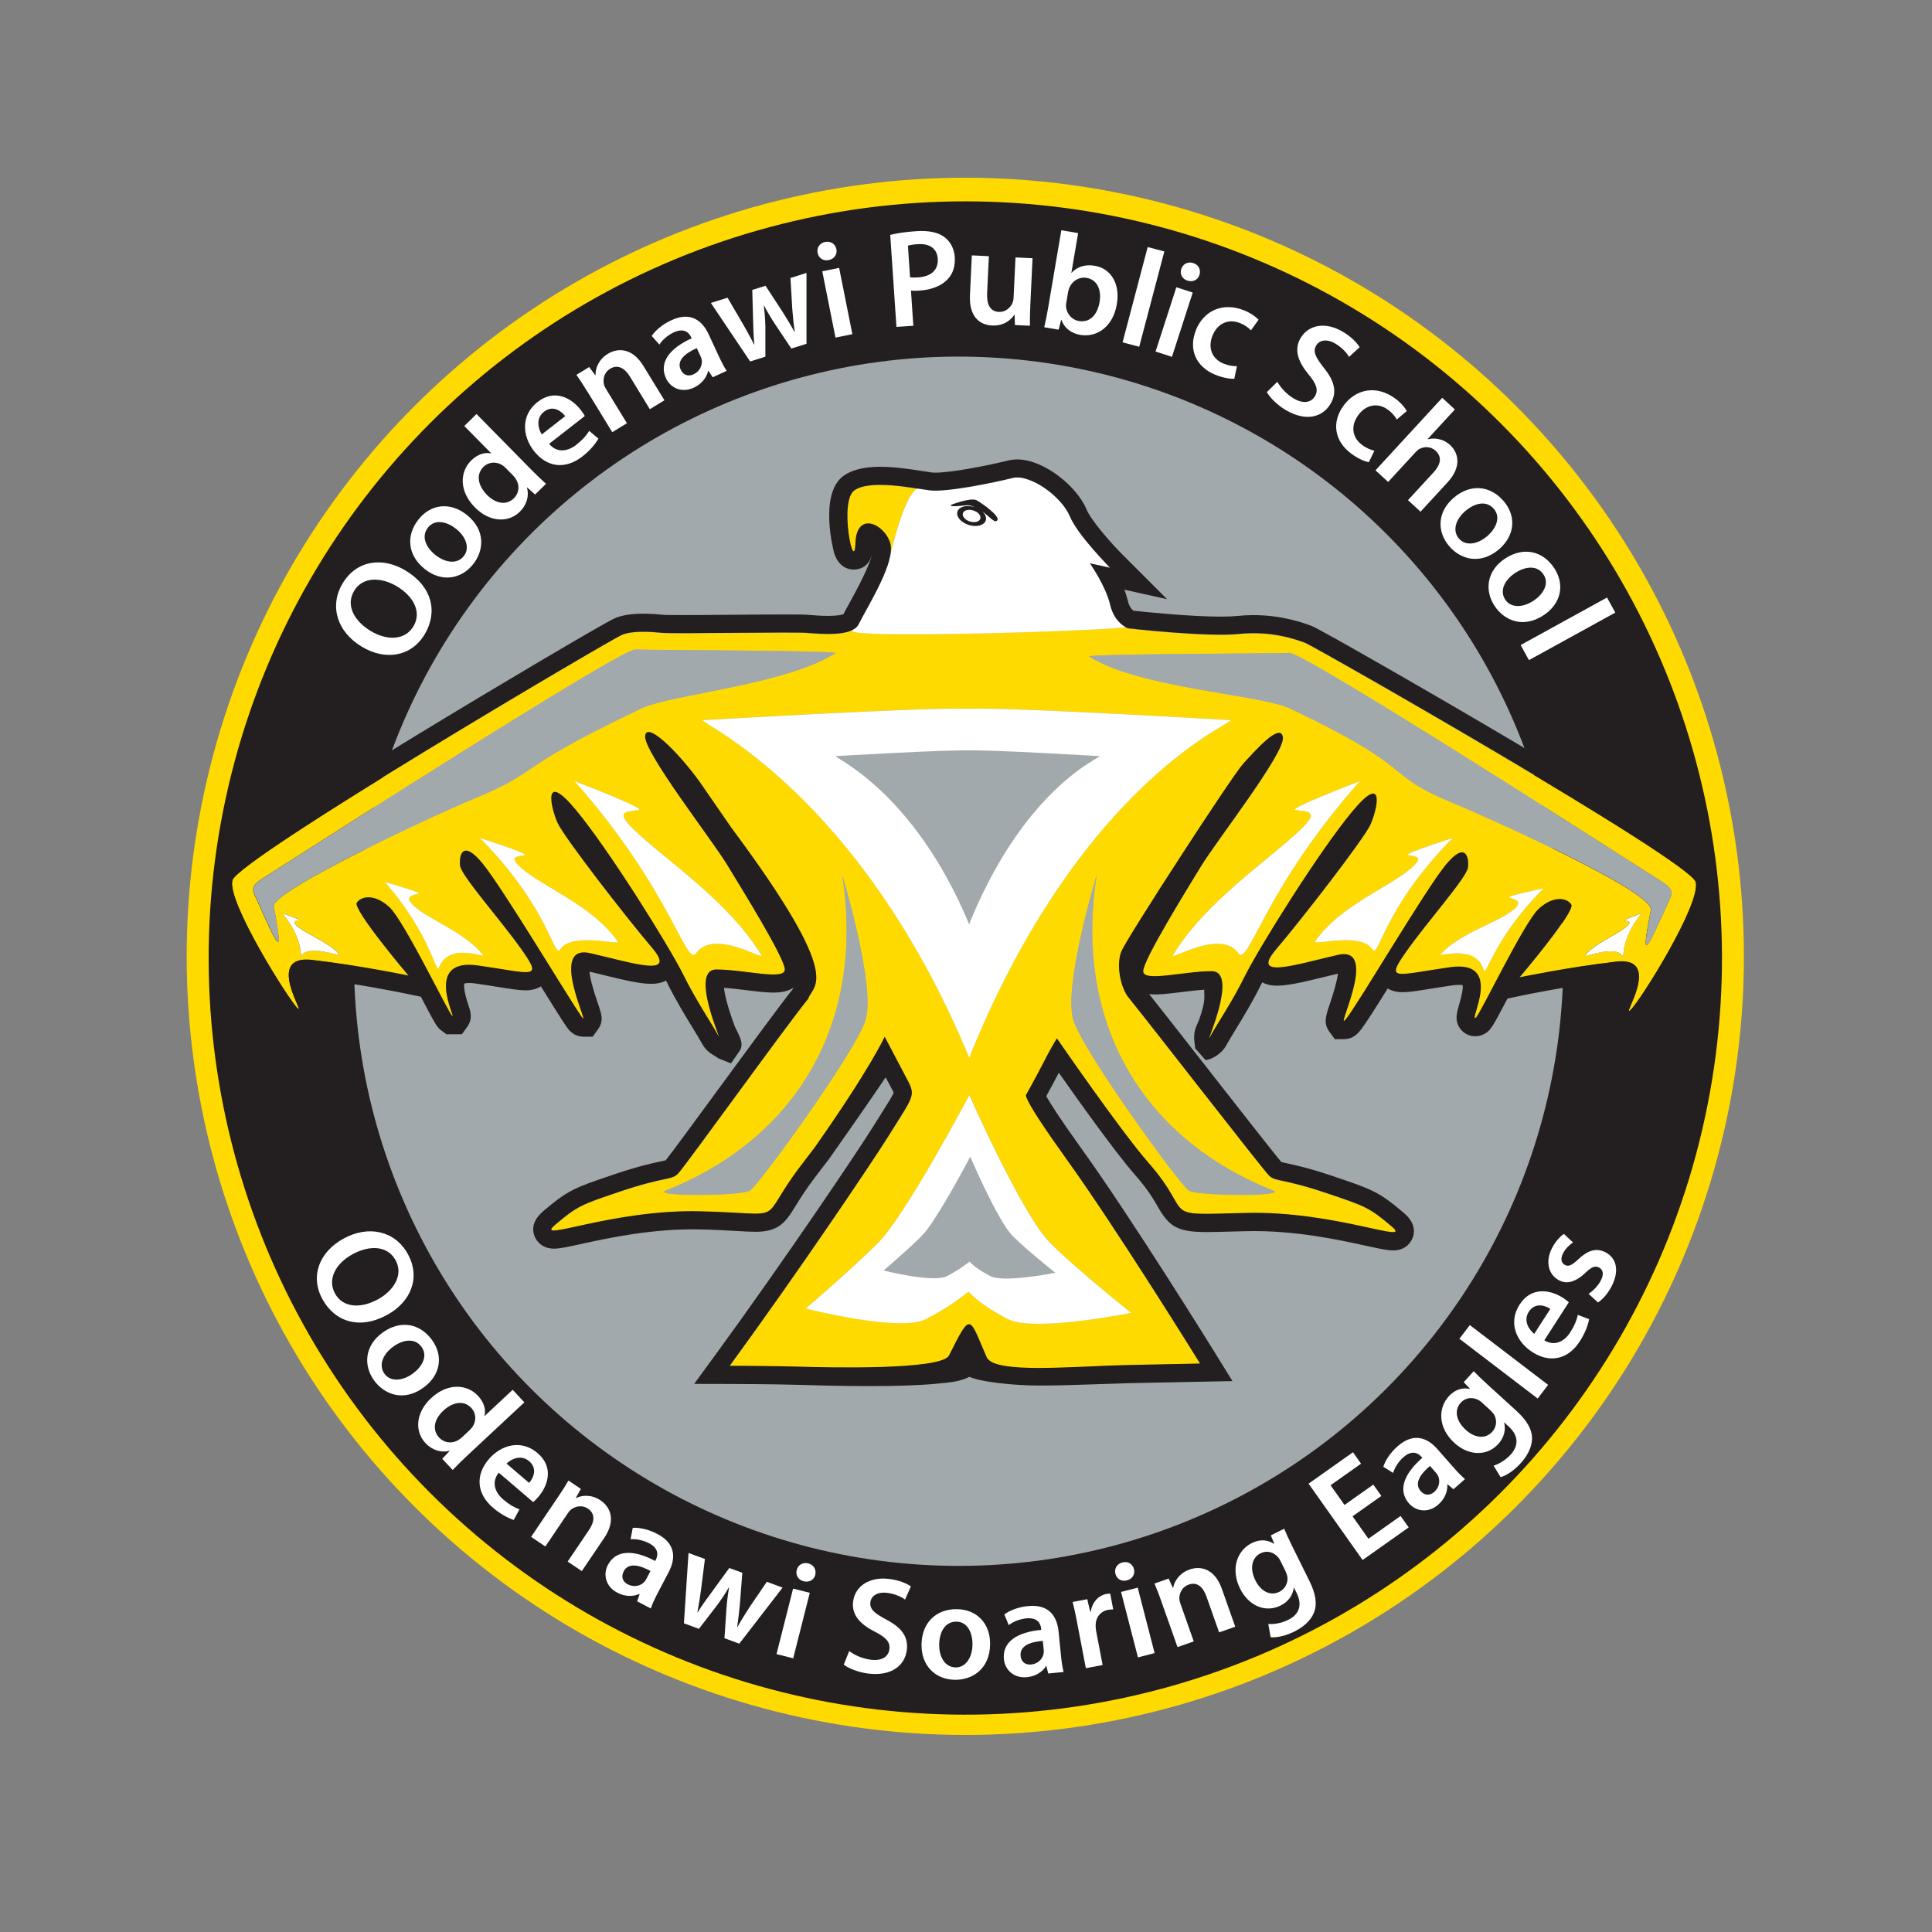 <?xml version="1.0" encoding="UTF-8"?><svg id="Layer_1" xmlns="http://www.w3.org/2000/svg" viewBox="0 0 500 500"><rect x="0" y="0" width="500" height="500" fill="#808080" stroke="none"/><defs><style>.cls-1{fill:#fff;}.cls-2{fill:#ffda00;}.cls-3{fill:#231f20;}.cls-4{fill:#a2a9ad;}</style></defs><circle class="cls-2" cx="249.82" cy="247.5" r="201.5" transform="translate(-101.84 249.14) rotate(-45)"/><circle class="cls-3" cx="249.82" cy="247.93" r="195.82" transform="translate(-102.14 249.27) rotate(-45)"/><circle class="cls-4" cx="248.11" cy="248.78" r="156.48" transform="translate(-31.09 462.09) rotate(-82.46)"/><path class="cls-2" d="M337.81,166.45c-2.32-.87-8.71-3.19-17.13-2.32-8.42.87-28.74-1.45-28.74-1.45,0,0-.32-.11-.8-.39h0c-3.78.87-71.82,3.12-70.64.88,0,0,0,0,0-.01-2.96,1.41-8.53.94-11.87.68-3.49-.27-34.41.29-37.31,0-2.9-.29-7.81-.64-10.48.58-2.32.87-99.26,57.92-100.71,63.44-1.45,5.52,14.63,30.99,16.84,33.1,2.54,2.42-8.71-13.94,3.77-12.48,12.48,1.45,24.97,4.06,24.97,4.06,0,0-14.52-17.13-13.36-18.87,1.16-1.74,4.65-2.32,8.42,1.16,3.77,3.48,15.33,27.46,16.26,28.16,1.06.8-7.55-15.1,6.68-13.06,14.23,2.03,16.84,3.78,11.32-4.06-5.52-7.84-15.68-19.16-15.97-21.78-.29-2.61.58-6.97,5.81-.58,5.23,6.39,22.18,34.66,25.55,39.55,3.16,4.59-9-18.93,2.32-16.32,11.32,2.61,22.65,6.38,15.97-1.45-6.68-7.84-22.65-28.46-24.39-32.23-1.74-3.77-4.06-13.93,4.65-3.48,8.71,10.45,24.4,35.7,27.84,42.68,3.25,6.59,7.26,12.47,9,15.68,1.74,3.21-7.67-16.98-.41-16.98s17.71,2.9,17.71,0-10.89-20.47-14.95-27.15c-4.06-6.68-21.77-29.32-21.19-33.39.58-4.06,10.37,6.24,15.36,13.79l6.97,10.09c29.76,39.99,21.05,40.43,19.89,44.2-5.93,7.32-31.98,43.57-33.73,45.31-1.74,1.74-3.34.67-15.1,4.65-9.81,3.32-10.88,3.63-16.68,8.57-5.81,4.94,14.51-4.07,37.73-3.49,23.23.58,14.27,3.46,25.71-11.63l3.66-4.79c14.52-20.61,18.18-28.75,18.18-28.75,0,0,1.79,3.35,4.98,9.45,3.19,6.1,3.27,4.56-4.14,16.47-3.71,5.96-22.72,34.27-40.94,59.23,0,0,10.81.02,18.07.23,6.55.19,36.74.98,38.69-2.91,5.81-11.61,5.14-10.02,9.73.44,1.94,4.43,21.99,2.35,37.09,2.03,7.07-.15,18.15-.37,18.15-.37,0,0-21.41-34.61-34.62-52.98-11.55-16.05-10.42-16.55-10.42-16.55,0,0,1.98-3.45,5.64-10.53.77-1.49,2.34-4.1,2.34-4.1,0,0,16.62,24.13,23.64,32.12,12.49,14.22,2.04,13.64,25.27,13.06,23.23-.58,43.54,8.42,37.73,3.49-5.81-4.93-6.87-5.24-16.68-8.56-11.76-3.98-13.35-2.9-15.1-4.65-1.74-1.74-30.37-38.69-36.3-46.01-2.12-2.61-3.28-8.55-1.83-12.03,1.45-3.48,28.55-45.25,31.45-48.44,2.9-3.2,9.72-10.95,10.3-6.89.58,4.06-17.13,26.71-21.19,33.39-4.06,6.68-14.95,24.24-14.95,27.15s10.45,0,17.71,0-2.15,20.19-.41,16.98c1.74-3.2,5.75-9.09,9-15.68,3.44-6.98,19.13-32.23,27.84-42.68,8.71-10.45,6.39-.29,4.65,3.48-1.74,3.77-17.71,24.39-24.39,32.23-6.68,7.84,4.65,4.07,15.97,1.45,11.32-2.61-1.67,21.56,2.32,16.32,3.59-4.72,20.32-33.16,25.55-39.55,5.23-6.39,6.1-2.03,5.81.58-.29,2.61-10.45,13.94-15.97,21.78-5.52,7.84-2.91,6.1,11.32,4.06,14.23-2.03,4.65,14.3,6.68,13.07.99-.6,12.48-24.68,16.26-28.16,3.77-3.48,7.26-2.9,8.42-1.16,1.16,1.74-13.35,18.87-13.35,18.87,0,0,12.48-2.61,24.97-4.06,12.48-1.45.87,15.17,3.77,12.48,2.57-2.38,18.29-27.58,16.84-33.1-1.45-5.52-98.71-60.97-101.03-61.84ZM78.09,247.27c-.55.96.77-3.93-5.03-10.93,0,0,5.08,1.76,4.51,1.82-.77.08-2.08.09-.95,1.25,1.9,1.96,9.02,4.7,11.27,7.7.29.4-8.15-2.71-9.8.15ZM125.01,247.15c.63.79-8.93-3.4-11.37,3.19-.82,2.2-1.83-8.12-13.99-22.06,0,0,9.72,2.72,8.69,2.98-1.41.35-3.82.64-1.49,2.93,3.91,3.84,13.39,6.92,18.16,12.97ZM159.82,243.65c.78,1.13-11.92-2.54-14.82,2.03-1.68,2.63-2.63-10.48-20.81-28.82,0,0,13.13,4.16,11.56,4.44-2.14.39-4.23.39-.75,3.41,5.86,5.08,18.46,9.69,24.83,18.94ZM197,247.12c1.05,1.72-12.18-6.93-16.83-.49-2.68,3.73-6.31-16.06-31.46-44.48,0,0,18.91,7.19,16.59,7.48-3.17.4-6.24.22-1.38,4.94,8.18,7.93,24.52,18.45,33.09,32.55ZM165.94,183.37c-34.69,16.48-24.65,15.7-44.35,23.79-8.34,3.43-51.46,23.44-50.74,27.43,2.46,13.53,1.6,11.69-4.94-2.9-.58-1.3-.95-2.46,1.9-4.27,18.82-12,92.84-59.46,96.6-59.31,4.69.18,52.89.24,51.78.94-12.95,8.22-42.61,10.68-50.25,14.31ZM223.89,264.29c-2.95,8.57-27.49,42.39-29.81,43.84-2.32,1.45-25.65,1.54-21.77,0,34.24-13.64,51.58-43.84,45.63-81.69,0,0,8.91,29.28,5.96,37.85ZM271.76,321.63c7.18,7.19,20.98,18.11,20.98,18.11,0,0-25.13,5.12-31.88,1.63-6.75-3.48-9.14-6.02-10.22-7.11,0,0-4.27,3.62-11.02,7.11-6.75,3.48-31.08-2.76-31.08-2.76,0,0,11.52-9.79,18.71-16.98,7.19-7.19,23.63-38.22,23.63-38.22,0,0,13.72,31.04,20.9,38.22ZM329.44,308.13c3.87,1.54-19.45,1.45-21.78,0-2.32-1.45-26.86-35.27-29.81-43.84-2.95-8.57,5.96-37.85,5.96-37.85-5.96,37.85,11.38,68.05,45.63,81.69ZM251.9,271.05l-1.04,2.7c-28.86-69.45-70.37-86.85-68.96-87.39,0,0,57.87-3.43,68.27-2.95h.57c10.4-.48,67.71,2.95,67.71,2.95,1.41.53-37.69,15.24-66.54,84.68ZM320.45,246.64c-4.65-6.45-17.87,2.21-16.83.49,8.57-14.11,24.91-24.62,33.09-32.55,4.86-4.72,1.79-4.54-1.38-4.94-2.32-.29,16.59-7.48,16.59-7.48-25.15,28.42-28.78,48.21-31.46,44.48ZM355.16,245.68c-2.91-4.56-15.6-.9-14.82-2.03,6.36-9.26,18.97-13.87,24.83-18.94,3.48-3.02,1.39-3.02-.75-3.41-1.57-.29,11.56-4.44,11.56-4.44-18.18,18.34-19.13,31.45-20.82,28.82ZM383.95,250.93c-1.98-6.74-11.8-3.23-11.12-3.97,5.18-5.7,14.85-8.11,19.02-11.67,2.48-2.12.09-2.58-1.28-3.02-1.01-.33,8.88-2.36,8.88-2.36-13.1,13.06-14.83,23.29-15.5,21.03ZM419.91,247.36c-1.69-2.84-10.09.4-9.8,0,2.2-3.04,9.28-5.89,11.15-7.87,1.11-1.18-.2-1.17-.97-1.24-.57-.05,4.48-1.89,4.48-1.89-5.7,7.08-4.3,11.95-4.87,11ZM432.16,232.57c-6.53,14.59-7.53,16.41-4.93,2.9.88-4.57-42.39-24.01-50.74-27.44-19.7-8.1-7.96-8.19-42.65-24.66-7.65-3.63-39.01-5.23-51.95-13.44-1.11-.7,47.09-.76,51.78-.94,3.75-.14,77.78,47.31,96.59,59.31,2.85,1.82,2.48,2.98,1.9,4.27Z"/><path class="cls-2" d="M237.35,126.48c-5.18-.8-12.97-1.85-16.25.49-4.06,2.9,0,22.06.29,13.65.29-8.42,7.55-4.93,9,0,.21.71.23,1.56.12,2.5,1.29-5.29,4.05-15.43,6.84-16.63Z"/><path class="cls-1" d="M251.91,271.06c28.86-69.45,67.95-84.15,66.54-84.68,0,0-57.31-3.43-67.71-2.94h-.56c-10.4-.48-68.28,2.94-68.28,2.94-1.41.54,40.1,17.94,68.96,87.39l1.04-2.7Z"/><path class="cls-1" d="M291.15,162.3s-4.3-9.4-8.63-15.78c-.69-1.03,5.86,1.16,4.78.5-1.36-.83-12.84-19.2-16.62-20.94-9.69-4.47-11.8-3.64-18.29-1.23-10.24,3.8-12.41.45-15.04,1.66-3.7,1.7-7.44,19.36-7.59,19.8-.14.44-7.3,13.21-9.25,16.89-1.19,2.23,66.86-.01,70.64-.88Z"/><path class="cls-1" d="M148.7,202.17s18.91,7.19,16.59,7.48c-3.17.4-6.24.22-1.38,4.94,8.18,7.93,24.52,18.45,33.09,32.55,1.05,1.72-12.18-6.93-16.83-.49-2.68,3.72-6.31-16.06-31.47-44.48Z"/><path class="cls-1" d="M250.64,334.28c1.09,1.09,3.47,3.62,10.22,7.11,6.75,3.48,31.88-1.63,31.88-1.63,0,0-13.79-10.92-20.98-18.1-7.19-7.19-20.9-38.22-20.9-38.22,0,0-16.44,31.04-23.62,38.22-7.19,7.19-18.71,16.98-18.71,16.98,0,0,24.33,6.24,31.08,2.76,6.75-3.48,11.02-7.11,11.02-7.11Z"/><path class="cls-1" d="M351.92,202.17s-18.91,7.19-16.59,7.48c3.17.4,6.24.22,1.38,4.94-8.18,7.93-24.52,18.45-33.09,32.55-1.04,1.72,12.18-6.93,16.83-.49,2.68,3.72,6.32-16.06,31.46-44.48Z"/><path class="cls-1" d="M375.98,216.87s-13.13,4.16-11.56,4.44c2.14.39,4.23.39.75,3.41-5.86,5.08-18.46,9.69-24.83,18.94-.78,1.13,11.92-2.54,14.82,2.02,1.68,2.63,2.63-10.47,20.81-28.82Z"/><path class="cls-1" d="M124.19,216.87s13.13,4.16,11.56,4.44c-2.14.39-4.23.39-.75,3.41,5.86,5.08,18.46,9.69,24.83,18.94.78,1.13-11.92-2.54-14.82,2.02-1.68,2.63-2.63-10.47-20.81-28.82Z"/><path class="cls-1" d="M99.65,228.29s9.72,2.72,8.69,2.98c-1.4.35-3.82.64-1.49,2.93,3.91,3.84,13.39,6.92,18.16,12.97.63.8-8.93-3.4-11.37,3.19-.82,2.21-1.83-8.12-13.99-22.06Z"/><path class="cls-1" d="M399.45,229.92s-9.89,2.03-8.88,2.36c1.38.44,3.76.91,1.29,3.03-4.17,3.56-13.84,5.97-19.02,11.67-.68.75,9.14-2.77,11.12,3.97.66,2.26,2.39-7.97,15.5-21.03Z"/><path class="cls-1" d="M424.78,236.37s-5.05,1.84-4.48,1.89c.78.07,2.08.06.97,1.24-1.87,1.99-8.95,4.83-11.15,7.88-.29.4,8.11-2.84,9.8,0,.57.95-.83-3.92,4.87-11Z"/><path class="cls-1" d="M73.06,236.36s5.08,1.76,4.51,1.82c-.77.08-2.08.09-.95,1.25,1.9,1.96,9.02,4.7,11.27,7.7.29.4-8.15-2.71-9.8.15-.55.96.77-3.93-5.03-10.92Z"/><path class="cls-3" d="M443.4,227.04c-.67-2.53-1.42-5.39-52.34-35.51-21.11-12.48-49.56-28.77-51.59-29.53-1.86-.7-7.51-2.81-15.05-2.81-1.4,0-2.82.07-4.21.22-1.09.11-2.53.17-4.27.17-7.89,0-19.39-1.18-22.6-1.52-.41-.31-1.1-1.05-1.46-2.59-.23-.95-.53-1.92-.89-2.86l11.05,2.46-11.42-11.42c-3.22-3.22-8.27-9.02-9.43-11.82-2.41-5.85-10.94-12.93-17.92-12.93-.82,0-1.63.1-2.38.28-5.06,1.26-14.55,3.14-18.85,3.14-.49,0-.76-.03-.87-.04-.6-.08-1.33-.2-2.16-.33-3.09-.48-7.33-1.15-11.28-1.15s-7.2.76-9.37,2.3c-6.59,4.7-2.54,19.86-2.49,20.01,1.2,3.73,3.69,4.29,5.06,4.29,1.52,0,3.9-.59,4.8-4.05-.8,3.47-4.48,10.16-5.83,12.6-.62,1.13-1.18,2.14-1.63,3.02-.45.15-1.58.42-3.97.42-1.77,0-3.61-.14-5.08-.26l-.22-.02c-.57-.05-1.68-.09-5.52-.09-3.6,0-8.53.04-13.47.08-4.91.04-9.83.08-13.41.08-3.8,0-4.65-.05-4.81-.06-1.31-.13-3.29-.3-5.34-.3-3.2,0-5.67.42-7.57,1.29h0c-3.65,1.78-30.35,17.54-51.17,30.23-50.72,30.92-51.47,33.77-52.13,36.28-.46,1.77-1.43,5.44,7.5,21.33,3.64,6.47,8.78,14.59,10.65,16.37.4.38,1.62,1.54,3.59,1.54l2.57-.02,1.39-2.12c1.46-2.22.57-4.31-.15-5.98-.91-2.12-1.46-3.7-1.63-4.7.22,0,.46.03.71.06,12.12,1.41,24.43,3.97,24.55,3.99l4.16.87c3.83,7.3,4.16,7.88,5.29,8.73l1.32.98h4.01s1.41-1.97,1.41-1.97c1.46-2.03.8-4,.32-5.43-1.28-3.81-1.23-5.23-1.09-5.73.18-.06.55-.14,1.22-.14.49,0,1.05.04,1.66.13,2.24.32,4.19.63,5.86.9,3.26.52,5.41.87,7.1.87s3.03-.42,3.96-1.03c3.06,4.92,5.46,8.76,6.59,10.39.5.72,1.81,2.63,4.38,2.63h2.45s1.41-1.98,1.41-1.98c1.48-2.08.86-3.9-.01-6.42-1.54-4.45-2.11-6.99-2.25-8.43,1.27.3,2.54.61,3.77.91,4.94,1.21,9.2,2.25,12.18,2.25,1.66,0,2.92-.35,3.87-.84.09.17.17.34.25.5,2.22,4.5,4.71,8.58,6.71,11.85.98,1.6,1.83,2.99,2.37,3.99,1.26,2.32,2.97,2.84,4.21,3.78l3.27,1.31,2.25-3.27c1.43-2.04-.78-4.96-1.34-6.48-1.96-5.37-2.57-8.27-2.72-9.8,1.85.12,3.88.37,5.87.61,2.55.32,4.95.61,6.93.61h0c1.59,0,2.82-.19,3.88-.6.46-.18.89-.4,1.28-.67-.07.13-.14.27-.21.42-3.5,4.42-11.86,15.82-19.27,25.93-5.68,7.75-12.07,16.47-13.57,18.32-.33.09-.92.22-1.45.33-2.13.46-5.7,1.22-11.94,3.33l-.49.17c-9.6,3.25-11.33,3.84-17.73,9.27-2.4,2.04-3.19,4.22-2.36,6.48.59,1.59,2.23,3.29,5.07,3.29,1.46,0,3.33-.39,7.09-1.22,6.84-1.5,18.54-4.06,30.86-3.75,4.04.1,7.04.27,9.46.41,1.93.11,3.46.2,4.73.2,5.98,0,7.73-2.38,10.31-6.58,1.08-1.76,2.55-4.17,5.07-7.49l3.66-4.79.11-.15c7.29-10.35,11.82-16.94,14.53-20.96.2.35.4.73.61,1.13.2.39.39.74.57,1.07.35.65.73,1.37.9,1.77-.35.89-1.74,3.09-3.2,5.4-.65,1.04-1.4,2.21-2.24,3.56-3.82,6.15-22.84,34.42-40.74,58.94l-5.45,7.46,9.24.02c.11,0,10.83.02,17.94.23l1.1.03c3.22.1,9.91.3,17,.3s13.15-.21,17.46-.63c2.64-.26,5.8-.38,8.49-1.79,2.57,1.26,11.07,2.27,18.22,2.27,4.83,0,10.06-.19,15.12-.36,2.94-.1,5.78-.2,8.35-.26,7.07-.15,18.14-.37,18.14-.37l8.25-.16-4.34-7.02c-.21-.35-21.65-34.97-34.81-53.25-5.66-7.87-8.05-11.7-9.04-13.46.73-1.34,1.83-3.36,3.25-6.07,5.47,7.78,14.72,20.72,19.64,26.33,3.44,3.92,4.94,6.54,6.04,8.45,2.82,4.92,4.91,6.45,12.49,6.45,1.78,0,4-.06,6.8-.14l3.59-.09c12.32-.3,24.02,2.26,30.86,3.76,3.76.82,5.63,1.22,7.09,1.22,3.58,0,4.79-2.52,5.07-3.29.83-2.26.04-4.44-2.36-6.48-6.39-5.43-8.13-6.02-17.73-9.27l-.49-.17c-6.24-2.11-9.81-2.87-11.94-3.33-.54-.12-1.13-.24-1.46-.33-1.83-2.13-11.71-14.76-19.71-24.98-5.79-7.41-11.32-14.47-14.5-18.47,2.16.23,5.17-.14,8.39-.54,1.98-.24,4.02-.5,5.87-.61-.15,1.53.58,2.49-1.38,7.86-.56,1.52-1.32,2.31-1.25,4.99l.27,2.33,2.66,3.01c1.29,0,4.09-1.42,5.35-3.74.54-1,1.39-2.39,2.37-4,2-3.27,4.49-7.34,6.71-11.85.08-.16.16-.32.25-.5.95.5,2.21.85,3.87.85,2.98,0,7.24-1.04,12.18-2.25,1.17-.29,2.37-.58,3.57-.86-.21,1.65-.92,4.31-2.15,7.93-1,2.95-1.66,4.9-.13,7.03l1.45,1.99h2.41c2.49,0,3.82-1.76,4.46-2.6,1.23-1.61,3.46-5.11,6.82-10.51.92.57,2.16.96,3.85.96s3.84-.34,7.09-.87c1.67-.27,3.62-.58,5.86-.9,1.22-.17,2.23-.12,2.59-.04.15.81-.17,2.55-.94,5.17-.59,2-1.2,4.06.34,6.12.9,1.21,2.34,1.93,3.85,1.93.92,0,1.8-.25,2.62-.75,1.42-.87,1.81-1.53,5.74-9.01l4.1-.86c.12-.03,12.43-2.59,24.55-4,.22-.03.42-.04.61-.05-.19.99-.72,2.53-1.59,4.6-.77,1.83-1.65,3.91-.18,6.14l1.44,2.13h2.53c1.95,0,3.21-1.16,3.62-1.55,2.3-2.13,7.72-10.95,10.84-16.53,8.79-15.74,7.82-19.44,7.35-21.21ZM422.01,261.34c-2.9,2.69,8.71-13.94-3.77-12.48-12.48,1.45-24.97,4.06-24.97,4.06,0,0,14.52-17.13,13.35-18.87-1.16-1.74-4.64-2.32-8.42,1.16-3.78,3.48-15.27,27.56-16.26,28.16-2.03,1.24,7.55-15.1-6.68-13.06-14.23,2.03-16.84,3.77-11.32-4.06,5.52-7.84,15.68-19.16,15.97-21.78.29-2.61-.58-6.97-5.81-.58-5.23,6.39-21.96,34.83-25.55,39.55-3.99,5.24,9-18.93-2.32-16.32-11.32,2.61-22.65,6.39-15.97-1.45,6.67-7.84,22.64-28.46,24.39-32.23,1.74-3.77,4.07-13.93-4.65-3.48-8.71,10.45-24.4,35.7-27.84,42.68-3.25,6.59-7.26,12.47-9,15.68-1.74,3.21,7.67-16.98.41-16.98s-17.71,2.9-17.71,0,10.88-20.47,14.95-27.15c4.07-6.68,21.77-29.32,21.2-33.39-.58-4.06-7.4,3.7-10.31,6.89-2.9,3.19-30,44.96-31.45,48.44-1.46,3.48-.29,9.42,1.83,12.03,5.93,7.32,34.56,44.27,36.3,46.01,1.74,1.74,3.34.67,15.1,4.65,9.81,3.32,10.88,3.63,16.68,8.57,5.81,4.93-14.51-4.07-37.73-3.49-23.22.58-12.77,1.16-25.27-13.06-7.02-7.99-23.64-32.12-23.64-32.12,0,0-1.57,2.61-2.34,4.1-3.65,7.09-5.64,10.53-5.64,10.53,0,0-1.13.5,10.42,16.55,13.21,18.36,34.62,52.98,34.62,52.98,0,0-11.08.22-18.15.37-15.1.33-35.14,2.4-37.09-2.03-4.58-10.45-3.92-12.05-9.73-.44-1.95,3.9-32.14,3.1-38.69,2.91-7.26-.21-18.07-.23-18.07-.23,18.22-24.96,37.23-53.27,40.94-59.23,7.41-11.91,7.33-10.37,4.14-16.47-3.19-6.1-4.98-9.45-4.98-9.45,0,0-3.66,8.13-18.18,28.75l-3.66,4.79c-11.43,15.09-2.48,12.21-25.71,11.63-23.23-.58-43.54,8.42-37.73,3.49,5.81-4.94,6.87-5.24,16.68-8.57,11.76-3.98,13.35-2.9,15.1-4.65,1.74-1.74,27.79-37.99,33.73-45.31,1.16-3.78,9.87-4.21-19.88-44.2l-6.97-10.09c-4.99-7.55-14.78-17.85-15.36-13.79-.58,4.06,17.13,26.71,21.19,33.39,4.06,6.68,14.95,24.24,14.95,27.15s-10.45,0-17.71,0,2.15,20.19.41,16.98c-1.74-3.2-5.75-9.09-9-15.68-3.44-6.97-19.13-32.23-27.84-42.68-8.71-10.45-6.39-.29-4.64,3.48,1.74,3.77,17.71,24.39,24.39,32.23,6.68,7.84-4.65,4.06-15.97,1.45-11.32-2.61.84,20.9-2.32,16.32-3.37-4.88-20.32-33.16-25.55-39.55-5.23-6.39-6.1-2.03-5.81.58.29,2.61,10.45,13.94,15.97,21.77s2.9,6.1-11.32,4.06c-14.23-2.03-5.62,13.86-6.68,13.06-.92-.7-12.48-24.68-16.26-28.16-3.77-3.48-7.26-2.9-8.42-1.16-1.16,1.74,13.36,18.87,13.36,18.87,0,0-12.49-2.61-24.97-4.06-12.48-1.45-1.24,14.9-3.77,12.48-2.21-2.1-18.29-27.58-16.84-33.1,1.45-5.52,98.39-62.56,100.71-63.44,2.67-1.23,7.58-.87,10.48-.58,2.9.29,33.82-.27,37.31,0,4.21.33,11.98.99,13.57-2.19,2.34-4.68,9.63-16.1,8.18-21.03-1.45-4.94-8.71-8.42-9,0-.29,8.42-4.35-10.74-.29-13.65,4.07-2.9,15.1-.58,19.45,0,4.36.58,16.84-2.03,21.49-3.19,4.64-1.16,12.77,4.94,14.81,9.87,2.03,4.94,10.45,13.35,10.45,13.35l-5.23-1.16s4.07,5.8,5.23,10.74c1.16,4.94,4.65,6.09,4.65,6.09,0,0,20.32,2.32,28.74,1.45,8.42-.87,14.81,1.45,17.13,2.32,2.32.87,99.58,56.32,101.03,61.84,1.45,5.52-14.27,30.71-16.84,33.1Z"/><path class="cls-3" d="M252.79,129.49c-1.52-.87-6.75,1.2-6.75,1.2-.11.65,3.27.11,3.7.11.35,0,.99-.29,2.67.51-.08-.03-.15-.06-.24-.09-2.03-.63-3.99-.1-4.39,1.18-.4,1.28.92,2.83,2.95,3.46,2.03.63,4,.1,4.39-1.18.24-.77-.15-1.63-.93-2.34,1.94,1.36,3.32,3.28,3.93,2.27.65-1.09-3.81-4.25-5.33-5.12ZM253.71,134.24c-.24.79-1.45,1.11-2.7.72-1.25-.39-2.06-1.34-1.81-2.13.24-.79,1.45-1.11,2.7-.72,1.25.39,2.06,1.34,1.81,2.13Z"/><path class="cls-4" d="M251.27,238.05c14.43-34.74,33.99-42.1,33.29-42.36,0,0-28.67-1.72-33.87-1.47h-.28c-5.2-.24-34.16,1.47-34.16,1.47-.7.27,20.14,8.81,34.58,43.55l.44-1.19Z"/><path class="cls-4" d="M65.96,231.67c-.58-1.3-.95-2.45,1.9-4.27,18.82-12,92.84-59.46,96.6-59.31,4.69.18,52.88.24,51.78.94-12.95,8.22-42.61,10.68-50.25,14.31-34.7,16.48-24.65,15.7-44.35,23.79-8.34,3.43-51.46,23.44-50.74,27.44,2.46,13.53,1.6,11.69-4.94-2.9Z"/><path class="cls-4" d="M432.2,232.55c.58-1.3.95-2.46-1.9-4.27-18.82-12-92.84-59.45-96.59-59.31-4.69.18-52.89.24-51.78.94,12.95,8.22,44.31,9.81,51.95,13.44,34.69,16.48,22.95,16.57,42.65,24.66,8.34,3.43,51.61,22.86,50.73,27.44-2.6,13.51-1.6,11.69,4.94-2.9Z"/><path class="cls-4" d="M283.85,226.41s-8.9,29.28-5.96,37.85c2.95,8.57,27.49,42.39,29.81,43.84,2.32,1.45,25.65,1.54,21.77,0-34.24-13.64-51.58-43.84-45.63-81.69Z"/><path class="cls-4" d="M250.9,326.5c.58.58,1.83,1.91,5.4,3.75,3.56,1.84,16.82-.86,16.82-.86,0,0-7.28-5.76-11.07-9.55-3.79-3.79-10.95-20.48-10.95-20.48,0,0-8.76,16.69-12.55,20.48-3.79,3.79-9.87,8.96-9.87,8.96,0,0,12.84,3.29,16.4,1.46,3.56-1.84,5.82-3.75,5.82-3.75Z"/><path class="cls-4" d="M217.97,226.41s8.91,29.28,5.96,37.85c-2.95,8.57-27.49,42.39-29.81,43.84-2.32,1.45-25.65,1.54-21.78,0,34.24-13.64,51.58-43.84,45.63-81.69Z"/><path class="cls-1" d="M100.2,340.29c-7.12,3.9-13.55,1.8-16.75-4.06-3.28-5.99-.78-12.27,5.46-15.68,6.52-3.57,13.36-1.99,16.64,4,3.4,6.21.7,12.43-5.35,15.74ZM91.22,324.61c-4.32,2.36-6.56,6.41-4.53,10.13,2.05,3.75,6.67,3.96,11.11,1.53,4-2.19,6.7-6.24,4.58-10.12-2.1-3.84-6.78-3.94-11.16-1.55Z"/><path class="cls-1" d="M109.67,359.06c-5.18,3.8-10.17,1.85-12.81-1.74-2.93-4-2.43-9.08,2.09-12.4,4.63-3.4,9.7-2.44,12.82,1.82,3.08,4.2,2.19,9.17-2.1,12.32ZM101.73,348.54c-2.72,2-3.8,4.84-2.21,7.01,1.49,2.03,4.53,1.98,7.36-.1,2.2-1.61,4-4.45,2.21-6.88-1.85-2.52-5.02-1.75-7.37-.03Z"/><path class="cls-1" d="M135.7,362.93l-15.05,14.04c-1.31,1.23-2.68,2.6-3.5,3.46l-2.7-2.89,1.9-2.02-.05-.05c-2.13.56-4.47-.15-6.21-2.02-2.84-3.05-2.5-7.89,1.44-11.57,4.26-4.02,9.3-3.72,12.17-.65,1.64,1.76,2.08,3.71,1.68,5.17l.05.05,7.25-6.77,3.02,3.23ZM121.5,370.15c.26-.25.55-.57.77-.86.99-1.46,1.06-3.45-.31-4.92-1.94-2.08-4.85-1.51-7.24.72-2.34,2.18-2.97,4.93-1.05,6.98,1.23,1.31,3.2,1.64,4.88.65.36-.19.7-.46,1.04-.78l1.92-1.79Z"/><path class="cls-1" d="M129.08,381.13c-1.97,2.47-.97,5.12,1.16,6.94,1.56,1.33,2.86,2.07,4.2,2.55l-1.49,2.74c-1.54-.52-3.43-1.51-5.34-3.14-4.32-3.68-4.59-8.5-1.12-12.57,3.15-3.69,8.35-5.24,12.61-1.61,4.32,3.68,2.71,8.45.21,11.37-.54.63-1.01,1.07-1.32,1.33l-8.9-7.6ZM136.93,383.77c1.08-1.21,2.26-3.69.02-5.61-2.08-1.77-4.56-.63-5.86.62l5.84,4.99Z"/><path class="cls-1" d="M144.33,387.56c1.13-1.67,2.04-3.09,2.79-4.4l3.21,2.17-1.29,2.29.09.06c1.39-.71,3.89-1.01,6.3.62,2.53,1.71,4.04,5.11.95,9.7l-5.81,8.6-3.66-2.47,5.53-8.18c1.41-2.08,1.7-4.18-.3-5.53-1.46-.99-3.17-.63-4.3.21-.34.25-.67.67-.95,1.09l-5.75,8.51-3.69-2.49,6.87-10.18Z"/><path class="cls-1" d="M164.9,414.42l.64-1.85-.1-.05c-1.59.71-3.66.72-5.67-.33-3.12-1.63-3.69-4.8-2.46-7.16,2.05-3.92,6.55-4.08,12.26-1.05l.13-.25c.53-1.02,1-2.92-1.74-4.35-1.53-.8-3.37-1.15-4.77-1.03l.57-2.95c1.51-.1,3.87.28,6.32,1.56,4.97,2.59,4.75,6.49,2.99,9.87l-2.93,5.6c-.73,1.4-1.38,2.8-1.72,3.84l-3.53-1.85ZM168.35,406.58c-2.74-1.51-5.69-2.29-6.93.07-.8,1.53-.18,2.74,1.06,3.39,1.56.81,3.24.39,4.17-.54.25-.24.44-.54.58-.79l1.11-2.13Z"/><path class="cls-1" d="M182.43,403.48l-1.02,8.08c-.27,1.89-.56,3.81-.92,5.71l.07.02c.99-1.66,2.2-3.28,3.3-4.79l4.88-6.7,3.37,1.24-.62,8.04c-.2,2.11-.42,4.05-.71,5.98l.07.02c.93-1.69,1.96-3.34,3.1-5.1l4.5-6.61,4.08,1.5-11.2,14.51-3.84-1.41.5-7.39c.13-1.91.33-3.59.69-5.72l-.07-.02c-1.08,1.9-2.12,3.35-3.18,4.8l-4.55,5.9-3.88-1.43,1.19-18.2,4.25,1.56Z"/><path class="cls-1" d="M200.96,428.08l4.29-16.95,4.32,1.09-4.29,16.95-4.32-1.09ZM211,407.55c-.33,1.29-1.52,2.06-3.02,1.68-1.43-.36-2.11-1.61-1.79-2.9.33-1.32,1.56-2.09,2.99-1.72,1.46.37,2.11,1.61,1.81,2.94Z"/><path class="cls-1" d="M219.77,427.29c1.32,1,3.37,1.97,5.62,2.25,2.82.35,4.55-.78,4.79-2.74.22-1.82-.85-3.04-3.78-4.52-3.78-1.92-6.05-4.33-5.62-7.79.49-3.92,4.14-6.51,9.34-5.86,2.6.32,4.46,1.13,5.62,1.93l-1.51,3.4c-.8-.57-2.39-1.45-4.63-1.73-2.78-.34-4.18,1-4.35,2.39-.23,1.85,1.06,2.88,4.11,4.52,3.98,2.08,5.75,4.44,5.32,7.9-.48,3.85-3.81,6.84-10.02,6.07-2.53-.31-5.08-1.35-6.3-2.3l1.41-3.52Z"/><path class="cls-1" d="M256.24,425.57c-.1,6.43-4.68,9.23-9.13,9.16-4.96-.08-8.71-3.55-8.62-9.16.09-5.75,3.92-9.21,9.2-9.12,5.21.09,8.63,3.81,8.55,9.12ZM243.06,425.53c-.05,3.38,1.56,5.95,4.25,6,2.51.04,4.31-2.41,4.37-5.93.04-2.73-1.13-5.88-4.14-5.92-3.12-.05-4.43,2.95-4.48,5.86Z"/><path class="cls-1" d="M271.29,433.11l-.48-1.9h-.11c-.94,1.47-2.66,2.62-4.91,2.84-3.5.35-5.72-1.99-5.98-4.64-.44-4.39,3.24-7,9.67-7.6l-.03-.29c-.11-1.14-.77-2.99-3.84-2.69-1.72.17-3.45.88-4.55,1.75l-1.14-2.77c1.21-.91,3.38-1.89,6.13-2.16,5.57-.55,7.53,2.82,7.91,6.61l.63,6.29c.16,1.57.38,3.1.67,4.16l-3.97.39ZM269.88,424.66c-3.12.24-6.01,1.21-5.75,3.86.17,1.71,1.36,2.39,2.75,2.25,1.75-.17,2.92-1.45,3.19-2.74.08-.33.08-.69.05-.98l-.24-2.39Z"/><path class="cls-1" d="M278.8,420.1c-.45-2.33-.8-3.98-1.2-5.51l3.78-.72.77,3.25.14-.03c.38-2.6,2.16-4.22,3.99-4.57.42-.08.68-.09,1.04-.09l.78,4.09c-.37,0-.77,0-1.3.1-2.08.4-3.24,2.01-3.25,4.02,0,.4.02.87.11,1.37l1.7,8.89-4.34.83-2.23-11.64Z"/><path class="cls-1" d="M293.47,406.08c.33,1.29-.35,2.54-1.84,2.92-1.43.37-2.63-.4-2.96-1.69-.34-1.32.37-2.58,1.8-2.95,1.46-.38,2.63.4,3,1.71ZM294.5,428.93l-4.37-16.94,4.31-1.11,4.37,16.94-4.31,1.11Z"/><path class="cls-1" d="M300.65,414.68c-.67-1.9-1.27-3.48-1.87-4.86l3.66-1.29,1.08,2.4.1-.04c.26-1.54,1.5-3.73,4.24-4.7,2.88-1.02,6.52-.21,8.36,5.01l3.46,9.79-4.17,1.47-3.29-9.31c-.84-2.37-2.35-3.86-4.62-3.05-1.66.59-2.39,2.18-2.39,3.59,0,.42.14.94.31,1.41l3.42,9.69-4.2,1.48-4.09-11.58Z"/><path class="cls-1" d="M332.35,395.64c.46,1.09,1.03,2.41,2.1,4.57l4.4,8.89c1.63,3.28,2.11,5.97,1.2,8.26-.92,2.26-2.96,3.83-5.11,4.9-2,.99-4.33,1.62-6.1,1.45l-.61-3.42c1.29.09,3.26-.13,5.16-1.07,2.58-1.27,3.84-3.58,2.17-6.96l-.67-1.35-.06.03c-.22,1.83-1.36,3.56-3.43,4.58-3.9,1.93-8.26.08-10.46-4.37-2.55-5.15-.75-9.93,3.02-11.8,2.38-1.18,4.37-.72,5.75.2l.06-.03-.88-2.17,3.45-1.71ZM331.36,403.94c-.17-.35-.4-.72-.65-1-1.14-1.24-2.8-1.78-4.48-.95-2.22,1.1-2.91,3.84-1.33,7.03,1.32,2.67,3.74,4.16,6.22,2.93,1.48-.73,2.29-2.34,2.04-3.98-.11-.47-.32-1.05-.54-1.5l-1.26-2.54Z"/><path class="cls-1" d="M357.49,387.15l-7.45,5.27,4.11,5.8,8.33-5.89,2.09,2.96-11.93,8.44-13.98-19.76,11.49-8.13,2.09,2.96-7.89,5.58,3.61,5.1,7.45-5.27,2.07,2.93Z"/><path class="cls-1" d="M376.15,385.42l-1.5-1.27-.08.07c.09,1.74-.64,3.67-2.34,5.17-2.64,2.32-5.81,1.71-7.57-.29-2.92-3.32-1.44-7.58,3.44-11.82l-.19-.22c-.76-.86-2.37-1.99-4.69.05-1.3,1.14-2.29,2.73-2.68,4.08l-2.54-1.59c.45-1.45,1.65-3.51,3.73-5.33,4.21-3.7,7.77-2.09,10.28.77l4.17,4.75c1.04,1.19,2.12,2.3,2.96,2.99l-2.99,2.63ZM370.08,379.38c-2.39,2.01-4.18,4.49-2.43,6.49,1.14,1.3,2.5,1.15,3.55.23,1.32-1.16,1.53-2.88,1-4.08-.13-.31-.34-.61-.53-.82l-1.59-1.81Z"/><path class="cls-1" d="M381.41,354.88c.83.85,1.84,1.87,3.62,3.49l7.33,6.67c2.71,2.47,4.14,4.79,4.13,7.26-.04,2.44-1.36,4.64-2.98,6.42-1.5,1.65-3.44,3.09-5.15,3.57l-1.82-2.97c1.23-.39,2.99-1.31,4.42-2.88,1.93-2.12,2.27-4.73-.52-7.27l-1.12-1.02-.05.05c.47,1.78.03,3.81-1.52,5.51-2.93,3.21-7.66,3.08-11.33-.26-4.25-3.87-4.31-8.98-1.48-12.09,1.79-1.97,3.81-2.26,5.43-1.91l.05-.05-1.61-1.7,2.59-2.84ZM383.52,362.97c-.29-.27-.64-.53-.97-.69-1.51-.74-3.26-.64-4.52.75-1.67,1.83-1.31,4.64,1.32,7.03,2.2,2.01,5,2.51,6.86.47,1.11-1.22,1.28-3.01.45-4.45-.27-.39-.68-.86-1.05-1.2l-2.1-1.91Z"/><path class="cls-1" d="M377.69,346.47l2.7-3.54,20.26,15.47-2.7,3.54-20.26-15.47Z"/><path class="cls-1" d="M399.66,346.88c2.72,1.62,5.21.28,6.72-2.08,1.11-1.72,1.66-3.12,1.96-4.51l2.92,1.11c-.3,1.6-1.04,3.6-2.4,5.72-3.07,4.77-7.81,5.69-12.31,2.79-4.08-2.63-6.32-7.57-3.28-12.29,3.08-4.77,8.01-3.81,11.25-1.73.69.45,1.2.86,1.49,1.13l-6.34,9.85ZM401.22,338.74c-1.34-.91-3.96-1.74-5.56.73-1.48,2.3-.02,4.6,1.4,5.73l4.16-6.46Z"/><path class="cls-1" d="M411.11,334.83c1-.61,2.45-2.01,3.17-3.41.89-1.72.58-2.85-.44-3.38-1.05-.54-1.92-.18-3.58,1.39-2.61,2.49-4.93,2.91-6.73,1.94-2.75-1.41-3.72-4.78-1.86-8.39.89-1.72,2.11-2.99,3.05-3.64l2.38,2.2c-.73.47-1.88,1.46-2.59,2.83-.72,1.4-.45,2.52.51,3.01.99.51,1.85.02,3.57-1.6,2.47-2.28,4.58-2.85,6.89-1.7,2.81,1.45,3.72,4.7,1.6,8.82-.97,1.88-2.29,3.35-3.52,4.17l-2.45-2.23Z"/><path class="cls-1" d="M104.93,147.64c6.96,4.17,8.41,10.77,4.99,16.5-3.5,5.85-10.18,6.88-16.28,3.23-6.38-3.82-8.48-10.51-4.98-16.37,3.63-6.07,10.36-6.9,16.28-3.36ZM95.97,163.32c4.22,2.53,8.85,2.41,11.03-1.23,2.19-3.67.04-7.76-4.31-10.36-3.91-2.34-8.77-2.61-11.04,1.18-2.25,3.76.03,7.84,4.32,10.41Z"/><path class="cls-1" d="M120.76,133.21c5.03,4,4.46,9.33,1.68,12.82-3.09,3.88-8.13,4.73-12.51,1.24-4.49-3.58-4.9-8.72-1.61-12.85,3.24-4.07,8.28-4.52,12.44-1.2ZM112.69,143.63c2.64,2.1,5.66,2.4,7.34.29,1.57-1.97.72-4.89-2.03-7.08-2.13-1.7-5.34-2.69-7.22-.33-1.95,2.44-.37,5.31,1.91,7.12Z"/><path class="cls-1" d="M123.31,107.14l14.44,14.67c1.26,1.28,2.67,2.61,3.56,3.4l-2.82,2.77-2.07-1.84-.05.05c.62,2.11-.03,4.47-1.85,6.26-2.97,2.92-7.82,2.71-11.6-1.13-4.13-4.15-3.97-9.2-.97-12.15,1.71-1.69,3.65-2.18,5.12-1.81l.05-.05-6.96-7.06,3.15-3.1ZM130.9,121.14c-.25-.26-.58-.54-.88-.74-1.49-.95-3.47-.97-4.91.44-2.02,1.99-1.38,4.89.91,7.22,2.24,2.28,5.01,2.83,7,.87,1.28-1.26,1.55-3.24.52-4.9-.2-.36-.48-.69-.81-1.02l-1.84-1.87Z"/><path class="cls-1" d="M142.11,114.87c2.03,2.43,4.82,1.98,7.03.25,1.61-1.26,2.6-2.39,3.34-3.61l2.39,2.01c-.81,1.41-2.17,3.06-4.15,4.61-4.47,3.49-9.25,2.8-12.54-1.42-2.98-3.82-3.47-9.23.95-12.68,4.47-3.49,8.82-.96,11.18,2.07.51.65.85,1.21,1.04,1.56l-9.23,7.2ZM146.27,107.7c-.97-1.3-3.17-2.95-5.49-1.14-2.15,1.68-1.53,4.34-.57,5.87l6.06-4.73Z"/><path class="cls-1" d="M152.02,101.38c-1.05-1.72-1.96-3.14-2.84-4.37l3.31-2.02,1.55,2.12.09-.06c-.07-1.56.69-3.96,3.18-5.48,2.61-1.59,6.33-1.56,9.22,3.16l5.42,8.86-3.77,2.31-5.15-8.43c-1.31-2.14-3.1-3.28-5.15-2.03-1.5.92-1.89,2.63-1.59,4.01.08.41.33.89.6,1.32l5.36,8.76-3.8,2.32-6.41-10.48Z"/><path class="cls-1" d="M184.44,97.62l-1.08-1.64-.1.05c-.4,1.69-1.66,3.34-3.71,4.3-3.19,1.48-6.06,0-7.18-2.41-1.86-4.01.75-7.68,6.63-10.37l-.12-.26c-.48-1.04-1.71-2.57-4.51-1.27-1.56.73-2.97,1.97-3.72,3.16l-1.99-2.24c.84-1.26,2.58-2.9,5.09-4.06,5.08-2.36,8.05.19,9.65,3.64l2.66,5.74c.67,1.43,1.38,2.8,2,3.71l-3.62,1.68ZM180.32,90.11c-2.87,1.25-5.28,3.13-4.16,5.54.73,1.56,2.07,1.81,3.34,1.22,1.6-.74,2.29-2.33,2.12-3.64-.04-.34-.16-.68-.28-.94l-1.01-2.18Z"/><path class="cls-1" d="M188.28,77.04l4.12,7.03c.94,1.66,1.88,3.36,2.76,5.08l.07-.02c-.23-1.92-.26-3.95-.32-5.81l-.22-8.29,3.43-1.07,4.41,6.75c1.13,1.79,2.14,3.47,3.09,5.17l.07-.02c-.29-1.9-.49-3.84-.65-5.93l-.47-7.99,4.15-1.3v18.34s-3.92,1.22-3.92,1.22l-4.12-6.16c-1.06-1.59-1.93-3.05-2.94-4.95l-.07.02c.3,2.16.37,3.95.41,5.75v7.45s-3.94,1.24-3.94,1.24l-10.17-15.15,4.32-1.35Z"/><path class="cls-1" d="M216.46,64.49c.26,1.3-.49,2.51-2,2.82-1.44.29-2.6-.54-2.86-1.85-.27-1.34.52-2.56,1.96-2.85,1.48-.29,2.6.54,2.9,1.88ZM216.22,87.35l-3.42-17.15,4.37-.87,3.42,17.16-4.37.87Z"/><path class="cls-1" d="M230.4,60.79c1.56-.39,3.73-.76,6.7-.96,3.23-.22,5.64.3,7.26,1.49,1.51,1.09,2.57,2.92,2.73,5.18.15,2.29-.43,4.24-1.71,5.62-1.64,1.87-4.34,2.89-7.46,3.09-.82.06-1.58.07-2.16,0l.61,9.1-4.37.29-1.61-23.83ZM235.53,71.75c.55.11,1.27.09,2.16.03,3.3-.22,5.2-1.97,5-4.8-.18-2.69-2.14-4-5.19-3.79-1.22.08-2.07.25-2.53.39l.55,8.17Z"/><path class="cls-1" d="M266.64,79.06c-.1,2.08-.11,3.81-.1,5.24l-3.87-.18-.09-2.66h-.07c-.81,1.22-2.62,2.93-5.74,2.78-3.19-.15-6.01-2.19-5.74-7.89l.48-10.26,4.41.21-.45,9.5c-.14,2.91.71,4.81,3.04,4.92,1.76.08,2.96-1.12,3.48-2.21.16-.39.29-.85.32-1.35l.5-10.54,4.41.21-.58,12.23Z"/><path class="cls-1" d="M270.25,84.69c.27-1.16.67-3.05.97-4.82l3.45-20.28,4.35.74-1.75,10.26h.07c1.34-1.47,3.41-2.25,5.99-1.81,4.21.72,6.62,4.73,5.7,9.96-1.05,6.19-5.51,8.6-9.4,7.94-2.23-.38-4.07-1.57-4.94-3.9h-.07s-.65,2.54-.65,2.54l-3.72-.63ZM275.95,78.34c-.06.35-.08.71-.07,1.04.17,1.81,1.46,3.38,3.34,3.7,2.73.46,4.76-1.45,5.35-4.92.52-3.04-.51-5.77-3.41-6.26-1.77-.3-3.58.7-4.4,2.53-.13.31-.26.68-.33,1.11l-.48,2.8Z"/><path class="cls-1" d="M297.02,63.94l4.31,1.14-6.5,24.66-4.31-1.14,6.5-24.66Z"/><path class="cls-1" d="M299.06,90.98l5.38-16.64,4.24,1.37-5.38,16.64-4.24-1.37ZM310.42,71.14c-.41,1.27-1.65,1.96-3.12,1.48-1.4-.45-2-1.74-1.59-3.01.42-1.3,1.7-1.98,3.1-1.53,1.44.46,2,1.74,1.62,3.05Z"/><path class="cls-1" d="M319.46,98.03c-1.03.05-2.9-.21-4.93-1.04-5.06-2.06-7.03-6.63-4.99-11.65,1.98-4.86,6.85-7.29,12.53-4.98,1.5.61,2.89,1.57,3.65,2.38l-1.98,2.76c-.54-.57-1.37-1.3-2.84-1.89-3.13-1.27-5.92.26-7.1,3.24-1.35,3.33.04,6.1,2.83,7.24,1.43.58,2.55.69,3.48.68l-.67,3.26Z"/><path class="cls-1" d="M330.58,98.82c.82,1.44,2.31,3.16,4.25,4.31,2.44,1.44,4.48,1.1,5.48-.6.93-1.58.43-3.13-1.67-5.65-2.7-3.26-3.82-6.39-2.05-9.39,2.01-3.4,6.39-4.32,10.9-1.65,2.26,1.33,3.63,2.81,4.39,4.01l-2.74,2.51c-.5-.84-1.61-2.29-3.56-3.44-2.41-1.42-4.23-.75-4.94.46-.95,1.61-.18,3.06,1.96,5.79,2.82,3.5,3.5,6.36,1.73,9.36-1.97,3.34-6.23,4.75-11.61,1.57-2.2-1.3-4.12-3.27-4.86-4.62l2.7-2.66Z"/><path class="cls-1" d="M354.24,119.64c-1.01-.21-2.76-.92-4.52-2.22-4.39-3.24-5.18-8.16-1.95-12.52,3.12-4.21,8.44-5.37,13.37-1.72,1.3.96,2.41,2.23,2.94,3.2l-2.6,2.19c-.38-.69-1.01-1.59-2.28-2.53-2.71-2.01-5.8-1.21-7.67,1.38-2.13,2.89-1.47,5.92.95,7.71,1.24.92,2.3,1.3,3.21,1.52l-1.45,2.99Z"/><path class="cls-1" d="M373.24,102.95l3.28,3.02-7.05,7.66.05.05c.96-.24,1.95-.26,2.97,0,.98.21,1.94.71,2.76,1.46,2.19,2.02,3.15,5.59-.64,9.71l-6.98,7.58-3.25-2.99,6.64-7.21c1.73-1.88,2.33-3.91.53-5.56-1.27-1.17-2.94-1.15-4.19-.49-.35.17-.69.49-1.03.86l-7.08,7.69-3.28-3.01,17.27-18.76Z"/><path class="cls-1" d="M387.97,142.13c-4.88,4.18-10.01,2.62-12.91-.77-3.23-3.77-3.11-8.88,1.15-12.53,4.37-3.74,9.5-3.16,12.93.85,3.39,3.96,2.87,8.99-1.17,12.45ZM379.25,132.23c-2.56,2.2-3.43,5.11-1.67,7.16,1.64,1.91,4.66,1.63,7.34-.66,2.07-1.78,3.65-4.74,1.69-7.03-2.03-2.37-5.14-1.37-7.35.53Z"/><path class="cls-1" d="M399.56,159.17c-5.34,3.57-10.24,1.41-12.72-2.29-2.75-4.12-2.04-9.18,2.62-12.29,4.77-3.19,9.79-2.02,12.73,2.37,2.89,4.33,1.79,9.26-2.63,12.21ZM392.08,148.31c-2.81,1.88-4.01,4.67-2.51,6.9,1.4,2.09,4.43,2.17,7.36.22,2.27-1.52,4.19-4.27,2.51-6.77-1.74-2.6-4.94-1.96-7.36-.35Z"/><path class="cls-1" d="M415.89,154.64l2.15,3.9-22.35,12.3-2.15-3.9,22.35-12.3Z"/></svg>